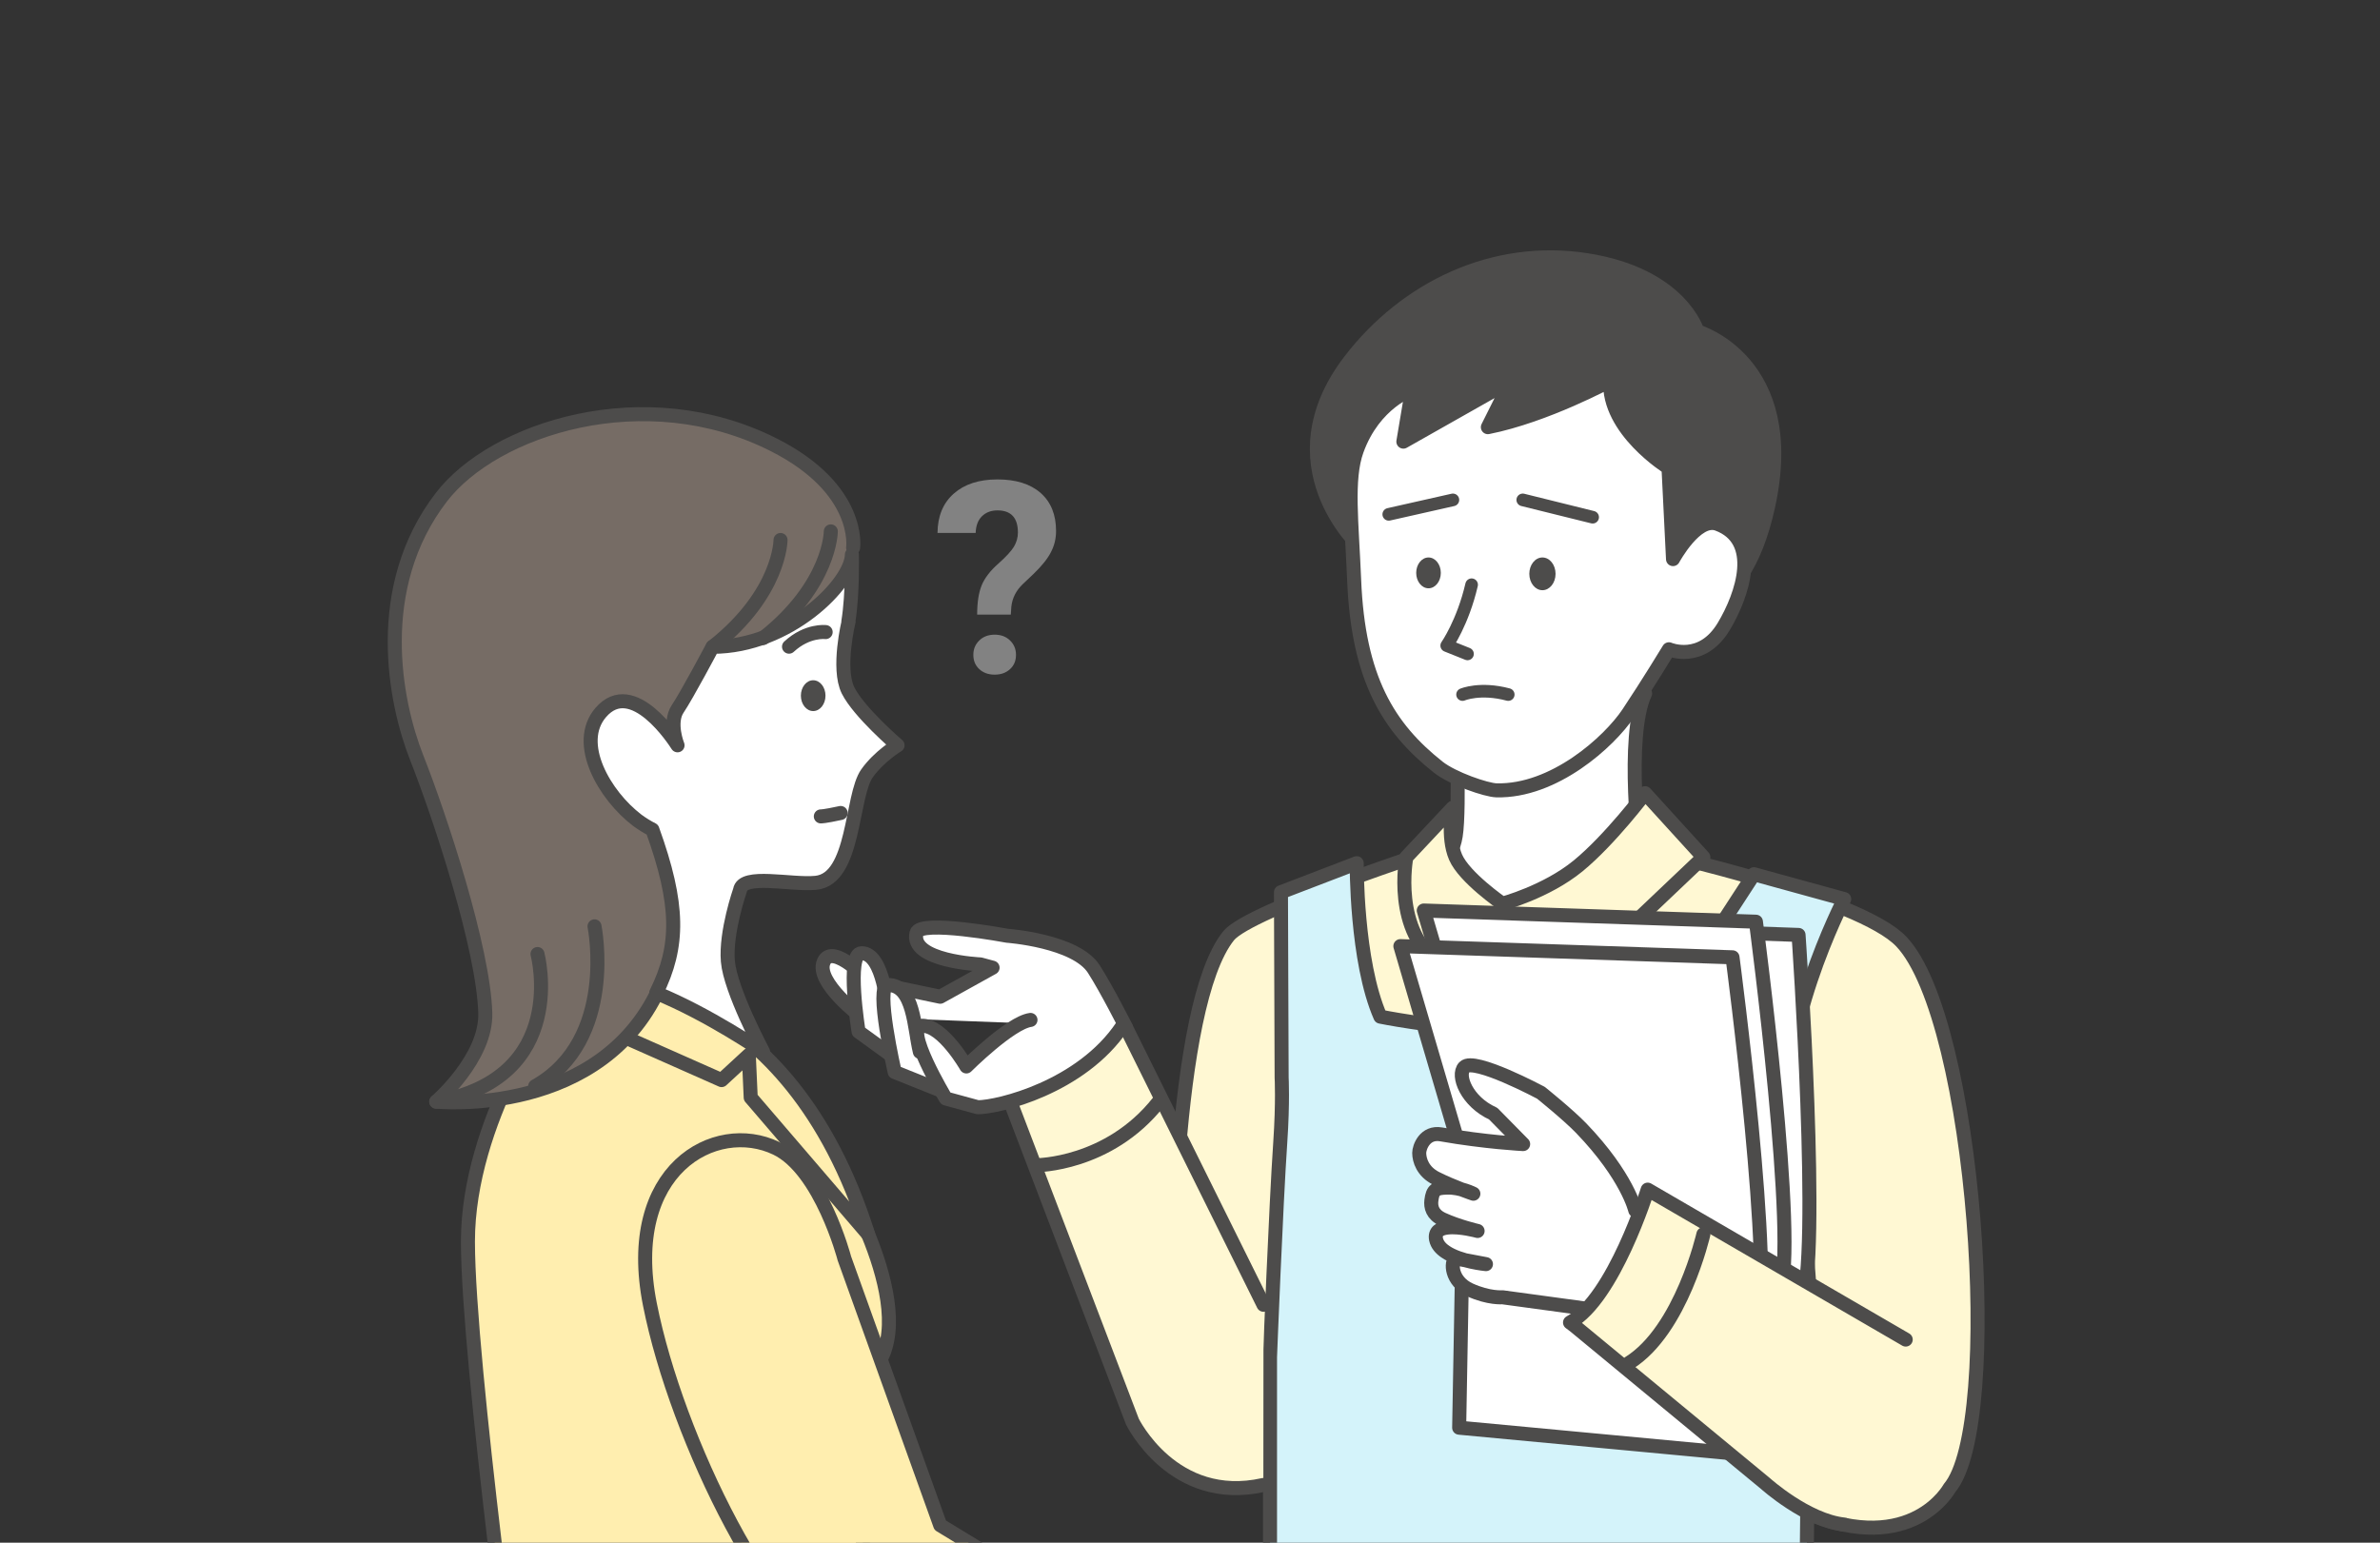<svg width="290" height="188" viewBox="0 0 290 188" fill="none" xmlns="http://www.w3.org/2000/svg">
<rect x="0" y="0" width="290" height="188" fill="#333333" stroke="none"/>
<g clip-path="url(#clip0_3048_1713)">
<g clip-path="url(#clip1_3048_1713)">
<path d="M203.993 74.185C203.993 74.185 212.174 76.562 215.439 61.716C219.338 44.01 206.825 40.386 206.825 40.386C206.825 40.386 204.826 33.503 193.346 31.708C181.983 29.929 171.302 35.116 164.521 43.927C154.757 56.629 165.671 66.587 165.671 66.587" fill="#4D4C4B"/>
<path d="M203.993 74.185C203.993 74.185 212.174 76.562 215.439 61.716C219.338 44.01 206.825 40.386 206.825 40.386C206.825 40.386 204.826 33.503 193.346 31.708C181.983 29.929 171.302 35.116 164.521 43.927C154.757 56.629 165.671 66.587 165.671 66.587" stroke="#4D4C4B" stroke-width="1.709" stroke-linecap="round" stroke-linejoin="round"/>
<path d="M168.298 129.546L163.6 169.163L151.47 168.664C151.47 168.664 142.789 166.769 142.789 162.729C142.789 158.689 142.789 122.63 149.704 114.035C152.236 110.893 175.579 103.312 175.579 103.312C175.579 103.312 175.579 110.876 183.16 111.391C190.741 111.89 201.372 103.827 201.372 103.827C201.372 103.827 226.564 109.33 231.679 114.749C240.727 124.309 244.109 173.602 237.544 181.349C237.544 181.349 233.012 189.711 220.233 184.408" fill="#FFF8D3"/>
<path d="M168.298 129.546L163.6 169.163L151.47 168.664C151.47 168.664 142.789 166.769 142.789 162.729C142.789 158.689 142.789 122.63 149.704 114.035C152.236 110.893 175.579 103.312 175.579 103.312C175.579 103.312 175.579 110.876 183.16 111.391C190.741 111.89 201.372 103.827 201.372 103.827C201.372 103.827 226.564 109.33 231.679 114.749C240.727 124.309 244.109 173.602 237.544 181.349C237.544 181.349 233.012 189.711 220.233 184.408" stroke="#4D4C4B" stroke-width="1.709" stroke-linecap="round" stroke-linejoin="round"/>
<path d="M200.454 84.508C197.988 89.762 199.871 104.542 199.871 104.542C176.244 120.701 175.078 104.558 175.078 104.558C175.078 104.558 176.828 105.19 177.377 101.865C177.927 98.54 177.377 85.772 177.377 85.772" fill="white"/>
<path d="M200.454 84.508C197.988 89.762 199.871 104.542 199.871 104.542C176.244 120.701 175.078 104.558 175.078 104.558C175.078 104.558 176.828 105.19 177.377 101.865C177.927 98.54 177.377 85.772 177.377 85.772" stroke="#4D4C4B" stroke-width="1.709" stroke-linecap="round" stroke-linejoin="round"/>
<path d="M172.065 47.452C172.065 47.452 167.433 48.998 165.317 54.883C164.05 58.408 164.717 63.661 165 70.644C165.483 82.73 169.182 88.682 175.247 93.487C177.03 94.9 181.112 96.28 182.328 96.313C189.343 96.496 196.074 90.411 198.407 86.92C200.74 83.429 203.355 79.123 203.355 79.123C203.355 79.123 207.321 80.852 210.037 76.346C212.369 72.456 214.585 65.806 209.27 63.844C206.688 62.897 203.855 68.134 203.855 68.134L203.305 57.011C203.305 57.011 195.858 52.406 196.208 46.388C196.208 46.388 188.393 50.644 181.295 52.057L184.128 46.388L170.998 53.819L172.065 47.452Z" fill="white" stroke="#4D4C4B" stroke-width="1.709" stroke-linecap="round" stroke-linejoin="round"/>
<path d="M174.062 71.692C174.89 71.692 175.562 70.851 175.562 69.813C175.562 68.776 174.89 67.935 174.062 67.935C173.234 67.935 172.562 68.776 172.562 69.813C172.562 70.851 173.234 71.692 174.062 71.692Z" fill="#4D4C4B"/>
<path d="M187.943 71.925C188.827 71.925 189.543 71.032 189.543 69.93C189.543 68.828 188.827 67.935 187.943 67.935C187.06 67.935 186.344 68.828 186.344 69.93C186.344 71.032 187.06 71.925 187.943 71.925Z" fill="#4D4C4B"/>
<path d="M179.314 71.259C178.247 75.864 176.281 78.674 176.281 78.674L178.814 79.688" stroke="#4D4C4B" stroke-width="1.538" stroke-linecap="round" stroke-linejoin="round"/>
<path d="M203.019 122.979L213.716 106.537L224.713 109.562C224.713 109.562 216.015 126.337 218.198 138.207C219.414 144.857 221.697 160.052 220.464 177.292C219.764 187.134 220.464 218.897 220.464 218.897L154.75 215.073V165.389C154.75 165.389 155.466 147.002 156 139.188C156.333 134.267 156.166 131.324 156.166 131.324L156.083 108.731L165.314 105.19C165.314 105.19 165.23 117.143 168.196 123.893C168.196 123.893 190.873 128.548 203.019 122.995V122.979Z" fill="#D4F3FA" stroke="#4D4C4B" stroke-width="1.709" stroke-linecap="round" stroke-linejoin="round"/>
<path d="M153.956 159.005L137.178 125.173L122.016 131.391L137.978 173.236C137.978 173.236 142.943 183.427 153.939 180.966" fill="#FFF8D3"/>
<path d="M153.956 159.005L137.178 125.173L122.016 131.391L137.978 173.236C137.978 173.236 142.943 183.427 153.939 180.966" stroke="#4D4C4B" stroke-width="1.709" stroke-linecap="round" stroke-linejoin="round"/>
<path d="M178.211 84.641C178.211 84.641 180.344 83.727 183.776 84.641H178.211Z" fill="white"/>
<path d="M178.211 84.641C178.211 84.641 180.344 83.727 183.776 84.641" stroke="#4D4C4B" stroke-width="1.538" stroke-linecap="round" stroke-linejoin="round"/>
<path d="M104.983 123.943C104.983 123.943 99.301 119.687 100.368 117.21C101.434 114.733 106.049 119.687 106.049 119.687L114.563 121.466L120.945 117.925L119.462 117.526C119.462 117.526 110.815 117.144 111.681 113.686C112.097 112.04 122.728 114.035 122.728 114.035C122.728 114.035 131.075 114.633 133.291 118.108C134.874 120.585 137.19 125.174 137.19 125.174" fill="white"/>
<path d="M104.983 123.943C104.983 123.943 99.301 119.687 100.368 117.21C101.434 114.733 106.049 119.687 106.049 119.687L114.563 121.466L120.945 117.925L119.462 117.526C119.462 117.526 110.815 117.144 111.681 113.686C112.097 112.04 122.728 114.035 122.728 114.035C122.728 114.035 131.075 114.633 133.291 118.108C134.874 120.585 137.19 125.174 137.19 125.174" stroke="#4D4C4B" stroke-width="1.709" stroke-linecap="round" stroke-linejoin="round"/>
<path d="M89.04 124.924C89.04 124.924 100.969 141.732 102.769 147.517C104.568 153.303 79.992 152.205 79.992 152.205" fill="white"/>
<path d="M89.04 124.924C89.04 124.924 100.969 141.732 102.769 147.517C104.568 153.303 79.992 152.205 79.992 152.205" stroke="#4D4C4B" stroke-width="1.709" stroke-linecap="round" stroke-linejoin="round"/>
<path d="M91.255 128.548L102.286 143.345C102.286 143.345 113.449 161.765 105.401 167.916L105.101 176.495L105.218 212.604L63.497 213.352C63.497 213.352 57.032 166.054 57.016 151.308C57.016 136.562 67.413 122.214 67.413 122.214L81.525 124.542L91.239 128.565" fill="#FFEEAF"/>
<path d="M91.255 128.548L102.286 143.345C102.286 143.345 113.449 161.765 105.401 167.916L105.101 176.495L105.218 212.604L63.497 213.352C63.497 213.352 57.032 166.054 57.016 151.308C57.016 136.562 67.413 122.214 67.413 122.214L81.525 124.542L91.239 128.565" stroke="#4D4C4B" stroke-width="1.709" stroke-linecap="round" stroke-linejoin="round"/>
<path d="M73.378 119.305C73.378 119.305 95.988 119.305 105.785 150.427L91.473 133.752L91.24 128.565L87.924 131.624L71.945 124.542L73.362 119.305H73.378Z" fill="#FFEEAF" stroke="#4D4C4B" stroke-width="1.709" stroke-linecap="round" stroke-linejoin="round"/>
<path d="M102.868 153.286C102.868 153.286 100.036 142.563 94.587 139.937C87.123 136.346 75.926 142.563 79.192 158.972C82.441 175.364 94.304 199.504 103.601 202.629C113.796 206.057 138.175 218.757 138.175 218.757L160.602 213.892L114.565 185.871L102.868 153.303" fill="#FFEEAF"/>
<path d="M102.868 153.286C102.868 153.286 100.036 142.563 94.587 139.937C87.123 136.346 75.926 142.563 79.192 158.972C82.441 175.364 94.304 199.504 103.601 202.629C113.796 206.057 138.175 218.757 138.175 218.757L160.602 213.892L114.565 185.871L102.868 153.303" stroke="#4D4C4B" stroke-width="1.709" stroke-linecap="round" stroke-linejoin="round"/>
<path d="M119.066 74.9C119.066 73.403 119.25 72.223 119.616 71.325C119.983 70.444 120.649 69.563 121.616 68.715C122.582 67.851 123.232 67.152 123.548 66.62C123.865 66.088 124.031 65.507 124.031 64.908C124.031 63.096 123.198 62.198 121.532 62.198C120.749 62.198 120.116 62.448 119.633 62.93C119.15 63.412 118.916 64.093 118.883 64.941H114.234C114.251 62.896 114.918 61.3 116.217 60.153C117.517 59.006 119.283 58.424 121.532 58.424C123.782 58.424 125.548 58.973 126.797 60.07C128.047 61.167 128.68 62.714 128.68 64.709C128.68 65.623 128.48 66.471 128.064 67.269C127.664 68.067 126.947 68.965 125.931 69.945L124.631 71.176C123.815 71.957 123.348 72.871 123.232 73.919L123.165 74.9H119.066ZM118.6 79.804C118.6 79.089 118.85 78.507 119.333 78.042C119.816 77.576 120.433 77.344 121.199 77.344C121.965 77.344 122.582 77.576 123.065 78.042C123.548 78.507 123.798 79.089 123.798 79.804C123.798 80.519 123.565 81.084 123.082 81.533C122.599 81.982 121.982 82.215 121.199 82.215C120.416 82.215 119.799 81.982 119.316 81.533C118.833 81.084 118.6 80.502 118.6 79.804Z" fill="#828282"/>
<path d="M175.611 116.861L183.059 111.192L192.639 118.623L207.552 104.459L200.454 96.662C200.454 96.662 196.188 102.331 192.29 105.523C188.391 108.715 183.059 110.128 183.059 110.128C183.059 110.128 178.427 106.936 177.361 104.459C176.294 101.982 177.011 98.441 177.011 98.441L171.362 104.459C171.362 104.459 169.58 113.669 175.628 117.559" fill="#FFF8D3"/>
<path d="M175.611 116.861L183.059 111.192L192.639 118.623L207.552 104.459L200.454 96.662C200.454 96.662 196.188 102.331 192.29 105.523C188.391 108.715 183.059 110.128 183.059 110.128C183.059 110.128 178.427 106.936 177.361 104.459C176.294 101.982 177.011 98.441 177.011 98.441L171.362 104.459C171.362 104.459 169.58 113.669 175.628 117.559" stroke="#4D4C4B" stroke-width="1.709" stroke-linecap="round" stroke-linejoin="round"/>
<path d="M214.436 172.788C214.436 172.788 217.069 164.375 219.485 158.989C221.9 153.602 219.151 113.935 219.151 113.935L176.164 112.406L183.912 138.756L185.211 163.128" fill="white"/>
<path d="M214.436 172.788C214.436 172.788 217.069 164.375 219.485 158.989C221.9 153.602 219.151 113.935 219.151 113.935L176.164 112.406L183.912 138.756L185.211 163.128" stroke="#4D4C4B" stroke-width="1.709" stroke-linecap="round" stroke-linejoin="round"/>
<path d="M177.033 60.918L169.219 62.68" stroke="#4D4C4B" stroke-width="1.538" stroke-linecap="round" stroke-linejoin="round"/>
<path d="M185.547 60.918L194.061 63.029" stroke="#4D4C4B" stroke-width="1.538" stroke-linecap="round" stroke-linejoin="round"/>
<path d="M126.281 141.998C126.281 141.998 135.062 141.998 141.144 134.317L126.281 141.998Z" fill="#FFF8D3"/>
<path d="M126.281 141.998C126.281 141.998 135.062 141.998 141.144 134.317" stroke="#4D4C4B" stroke-width="1.709" stroke-linecap="round" stroke-linejoin="round"/>
<path d="M108.635 128.631L104.619 125.722C104.619 125.722 103.07 116.179 104.969 116.163C107.718 116.129 108.168 123.245 108.168 123.245L111.367 124.658" fill="white"/>
<path d="M108.635 128.631L104.619 125.722C104.619 125.722 103.07 116.179 104.969 116.163C107.718 116.129 108.168 123.245 108.168 123.245L111.367 124.658" stroke="#4D4C4B" stroke-width="1.709" stroke-linecap="round" stroke-linejoin="round"/>
<path d="M114.467 132.821L109.018 130.643C109.018 130.643 106.586 120.053 108.185 120.037C111.384 120.003 111.384 125.357 112.084 128.183L116.35 128.532" fill="white"/>
<path d="M114.467 132.821L109.018 130.643C109.018 130.643 106.586 120.053 108.185 120.037C111.384 120.003 111.384 125.357 112.084 128.183L116.35 128.532" stroke="#4D4C4B" stroke-width="1.709" stroke-linecap="round" stroke-linejoin="round"/>
<path d="M125.563 124.292C123.08 124.641 117.749 129.961 117.749 129.961C117.749 129.961 114.916 125.007 112.417 125.007C109.918 125.007 115.249 133.868 115.249 133.868L119.148 134.932C121.631 134.932 131.761 132.505 136.743 125.057" fill="white"/>
<path d="M125.563 124.292C123.08 124.641 117.749 129.961 117.749 129.961C117.749 129.961 114.916 125.007 112.417 125.007C109.918 125.007 115.249 133.868 115.249 133.868L119.148 134.932C121.631 134.932 131.761 132.505 136.743 125.057" stroke="#4D4C4B" stroke-width="1.709" stroke-linecap="round" stroke-linejoin="round"/>
<path d="M103.952 66.753C103.952 66.753 105.002 59.638 94.305 54.218C78.543 46.238 60.182 52.256 53.784 60.586C45.319 71.591 48.102 85.556 50.768 92.323C53.634 99.571 58.899 115.548 59.132 123.444C59.299 128.947 53.151 134.251 53.151 134.251C53.151 134.251 73.644 136.345 80.626 119.737" fill="#766C65"/>
<path d="M103.952 66.753C103.952 66.753 105.002 59.638 94.305 54.218C78.543 46.238 60.182 52.256 53.784 60.586C45.319 71.591 48.102 85.556 50.768 92.323C53.634 99.571 58.899 115.548 59.132 123.444C59.299 128.947 53.151 134.251 53.151 134.251C53.151 134.251 73.644 136.345 80.626 119.737" stroke="#4D4C4B" stroke-width="1.709" stroke-linecap="round" stroke-linejoin="round"/>
<path d="M103.402 75.731C103.402 75.731 102.003 81.467 103.336 84.143C104.685 86.82 109.367 90.826 109.367 90.826C109.367 90.826 107.134 92.156 105.652 94.234C103.669 97.011 104.202 107.119 99.403 107.584C96.421 107.884 90.473 106.404 90.173 108.482C90.173 108.482 88.39 113.569 88.69 117.144C88.99 120.701 92.972 128.149 92.972 128.149C92.972 128.149 86.341 123.594 79.959 121.001C82.792 115.282 82.792 110.261 79.493 101.101C78.893 100.801 78.276 100.419 77.66 99.97C73.661 96.928 69.979 90.594 73.195 86.836C77.093 82.298 82.259 90.361 82.558 90.826C82.558 90.826 81.442 88.067 82.575 86.388C83.708 84.708 86.824 78.823 86.824 78.823C96.105 78.823 103.769 71.059 103.802 67.585C103.802 67.585 103.919 72.389 103.369 75.748L103.402 75.731Z" fill="white" stroke="#4D4C4B" stroke-width="1.709" stroke-linecap="round" stroke-linejoin="round"/>
<path d="M99.085 86.654C99.914 86.654 100.585 85.813 100.585 84.776C100.585 83.738 99.914 82.897 99.085 82.897C98.257 82.897 97.586 83.738 97.586 84.776C97.586 85.813 98.257 86.654 99.085 86.654Z" fill="#4D4C4B"/>
<path d="M100.606 77.028C100.606 77.028 98.373 76.745 96.141 78.806" stroke="#4D4C4B" stroke-width="1.709" stroke-linecap="round" stroke-linejoin="round"/>
<path d="M100.016 99.488C100.016 99.488 100.382 99.521 102.432 99.073" stroke="#4D4C4B" stroke-width="1.709" stroke-linecap="round" stroke-linejoin="round"/>
<path d="M95.107 65.806C95.107 65.806 95.107 72.306 86.859 78.806" stroke="#4D4C4B" stroke-width="1.709" stroke-linecap="round" stroke-linejoin="round"/>
<path d="M65.494 116.262C65.494 116.262 69.493 131.325 53.164 134.251" stroke="#4D4C4B" stroke-width="1.709" stroke-linecap="round" stroke-linejoin="round"/>
<path d="M72.442 112.888C72.442 112.888 75.225 126.72 65.211 132.372" stroke="#4D4C4B" stroke-width="1.709" stroke-linecap="round" stroke-linejoin="round"/>
<path d="M211.756 171.341C211.756 171.341 214.389 162.929 216.805 157.542C219.221 152.156 213.956 112.322 213.956 112.322L173.484 110.959L181.232 137.31L182.532 161.682" fill="white"/>
<path d="M211.756 171.341C211.756 171.341 214.389 162.929 216.805 157.542C219.221 152.156 213.956 112.322 213.956 112.322L173.484 110.959L181.232 137.31L182.532 161.682" stroke="#4D4C4B" stroke-width="1.709" stroke-linecap="round" stroke-linejoin="round"/>
<path d="M212.904 177.276L177.797 173.984L178.38 141.649L170.633 115.298L211.104 116.661C211.104 116.661 216.369 156.495 213.953 161.881L212.92 177.293" fill="white"/>
<path d="M212.904 177.276L177.797 173.984L178.38 141.649L170.633 115.298L211.104 116.661C211.104 116.661 216.369 156.495 213.953 161.881L212.92 177.293" stroke="#4D4C4B" stroke-width="1.709" stroke-linecap="round" stroke-linejoin="round"/>
<path d="M199.255 147.501C199.255 147.501 198.305 143.344 192.674 137.492C191.091 135.846 187.759 133.17 187.759 133.17C187.759 133.17 179.611 128.814 178.428 130.044C177.478 131.042 178.711 134.25 181.944 135.713L185.593 139.421C185.593 139.421 180.977 139.188 175.596 138.24C173.596 137.891 172.93 139.836 172.93 140.501C172.93 141.383 173.363 142.779 174.979 143.594C177.095 144.658 179.528 145.472 179.528 145.472C179.528 145.472 177.962 144.674 176.345 144.724C174.946 144.757 174.579 144.974 174.413 146.287C174.313 147.085 174.529 148.016 175.796 148.598C177.678 149.462 180.044 150.011 180.044 150.011C180.044 150.011 177.878 149.412 176.362 149.595C175.462 149.695 174.796 150.077 174.979 151.025C175.112 151.657 175.546 152.156 176.145 152.555C177.928 153.768 181.061 154.051 181.061 154.051L177.362 153.353C176.729 153.801 176.795 156.129 179.111 157.193C181.41 158.24 183.077 158.091 183.077 158.091L195.056 159.72L195.323 160.252" fill="white"/>
<path d="M199.255 147.501C199.255 147.501 198.305 143.344 192.674 137.492C191.091 135.846 187.759 133.17 187.759 133.17C187.759 133.17 179.611 128.814 178.428 130.044C177.478 131.042 178.711 134.25 181.944 135.713L185.593 139.421C185.593 139.421 180.977 139.188 175.596 138.24C173.596 137.891 172.93 139.836 172.93 140.501C172.93 141.383 173.363 142.779 174.979 143.594C177.095 144.658 179.528 145.472 179.528 145.472C179.528 145.472 177.962 144.674 176.345 144.724C174.946 144.757 174.579 144.974 174.413 146.287C174.313 147.085 174.529 148.016 175.796 148.598C177.678 149.462 180.044 150.011 180.044 150.011C180.044 150.011 177.878 149.412 176.362 149.595C175.462 149.695 174.796 150.077 174.979 151.025C175.112 151.657 175.546 152.156 176.145 152.555C177.928 153.768 181.061 154.051 181.061 154.051L177.362 153.353C176.729 153.801 176.795 156.129 179.111 157.193C181.41 158.24 183.077 158.091 183.077 158.091L195.056 159.72L195.323 160.252" stroke="#4D4C4B" stroke-width="1.709" stroke-linecap="round" stroke-linejoin="round"/>
<path d="M232.209 163.244L200.769 144.974C200.769 144.974 196.62 158.257 191.305 161.166L191.838 161.565L215.131 180.8C215.131 180.8 220.146 185.306 224.711 185.788" fill="#FFF8D3"/>
<path d="M232.209 163.244L200.769 144.974C200.769 144.974 196.62 158.257 191.305 161.166L191.838 161.565L215.131 180.8C215.131 180.8 220.146 185.306 224.711 185.788" stroke="#4D4C4B" stroke-width="1.709" stroke-linecap="round" stroke-linejoin="round"/>
<path d="M207.555 150.41C207.555 150.41 204.889 162.097 198.508 166.087L207.555 150.41Z" fill="#FFF8D3"/>
<path d="M207.555 150.41C207.555 150.41 204.889 162.097 198.508 166.087" stroke="#4D4C4B" stroke-width="1.709" stroke-linecap="round" stroke-linejoin="round"/>
<path d="M101.232 64.758C101.232 64.758 101.232 71.259 92.984 77.759" stroke="#4D4C4B" stroke-width="1.709" stroke-linecap="round" stroke-linejoin="round"/>
</g>
</g>
<defs>
<clipPath id="clip0_3048_1713">
<rect width="290" height="188" fill="white"/>
</clipPath>
<clipPath id="clip1_3048_1713">
<rect width="196" height="180" fill="white" transform="translate(47 30)"/>
</clipPath>
</defs>
</svg>

